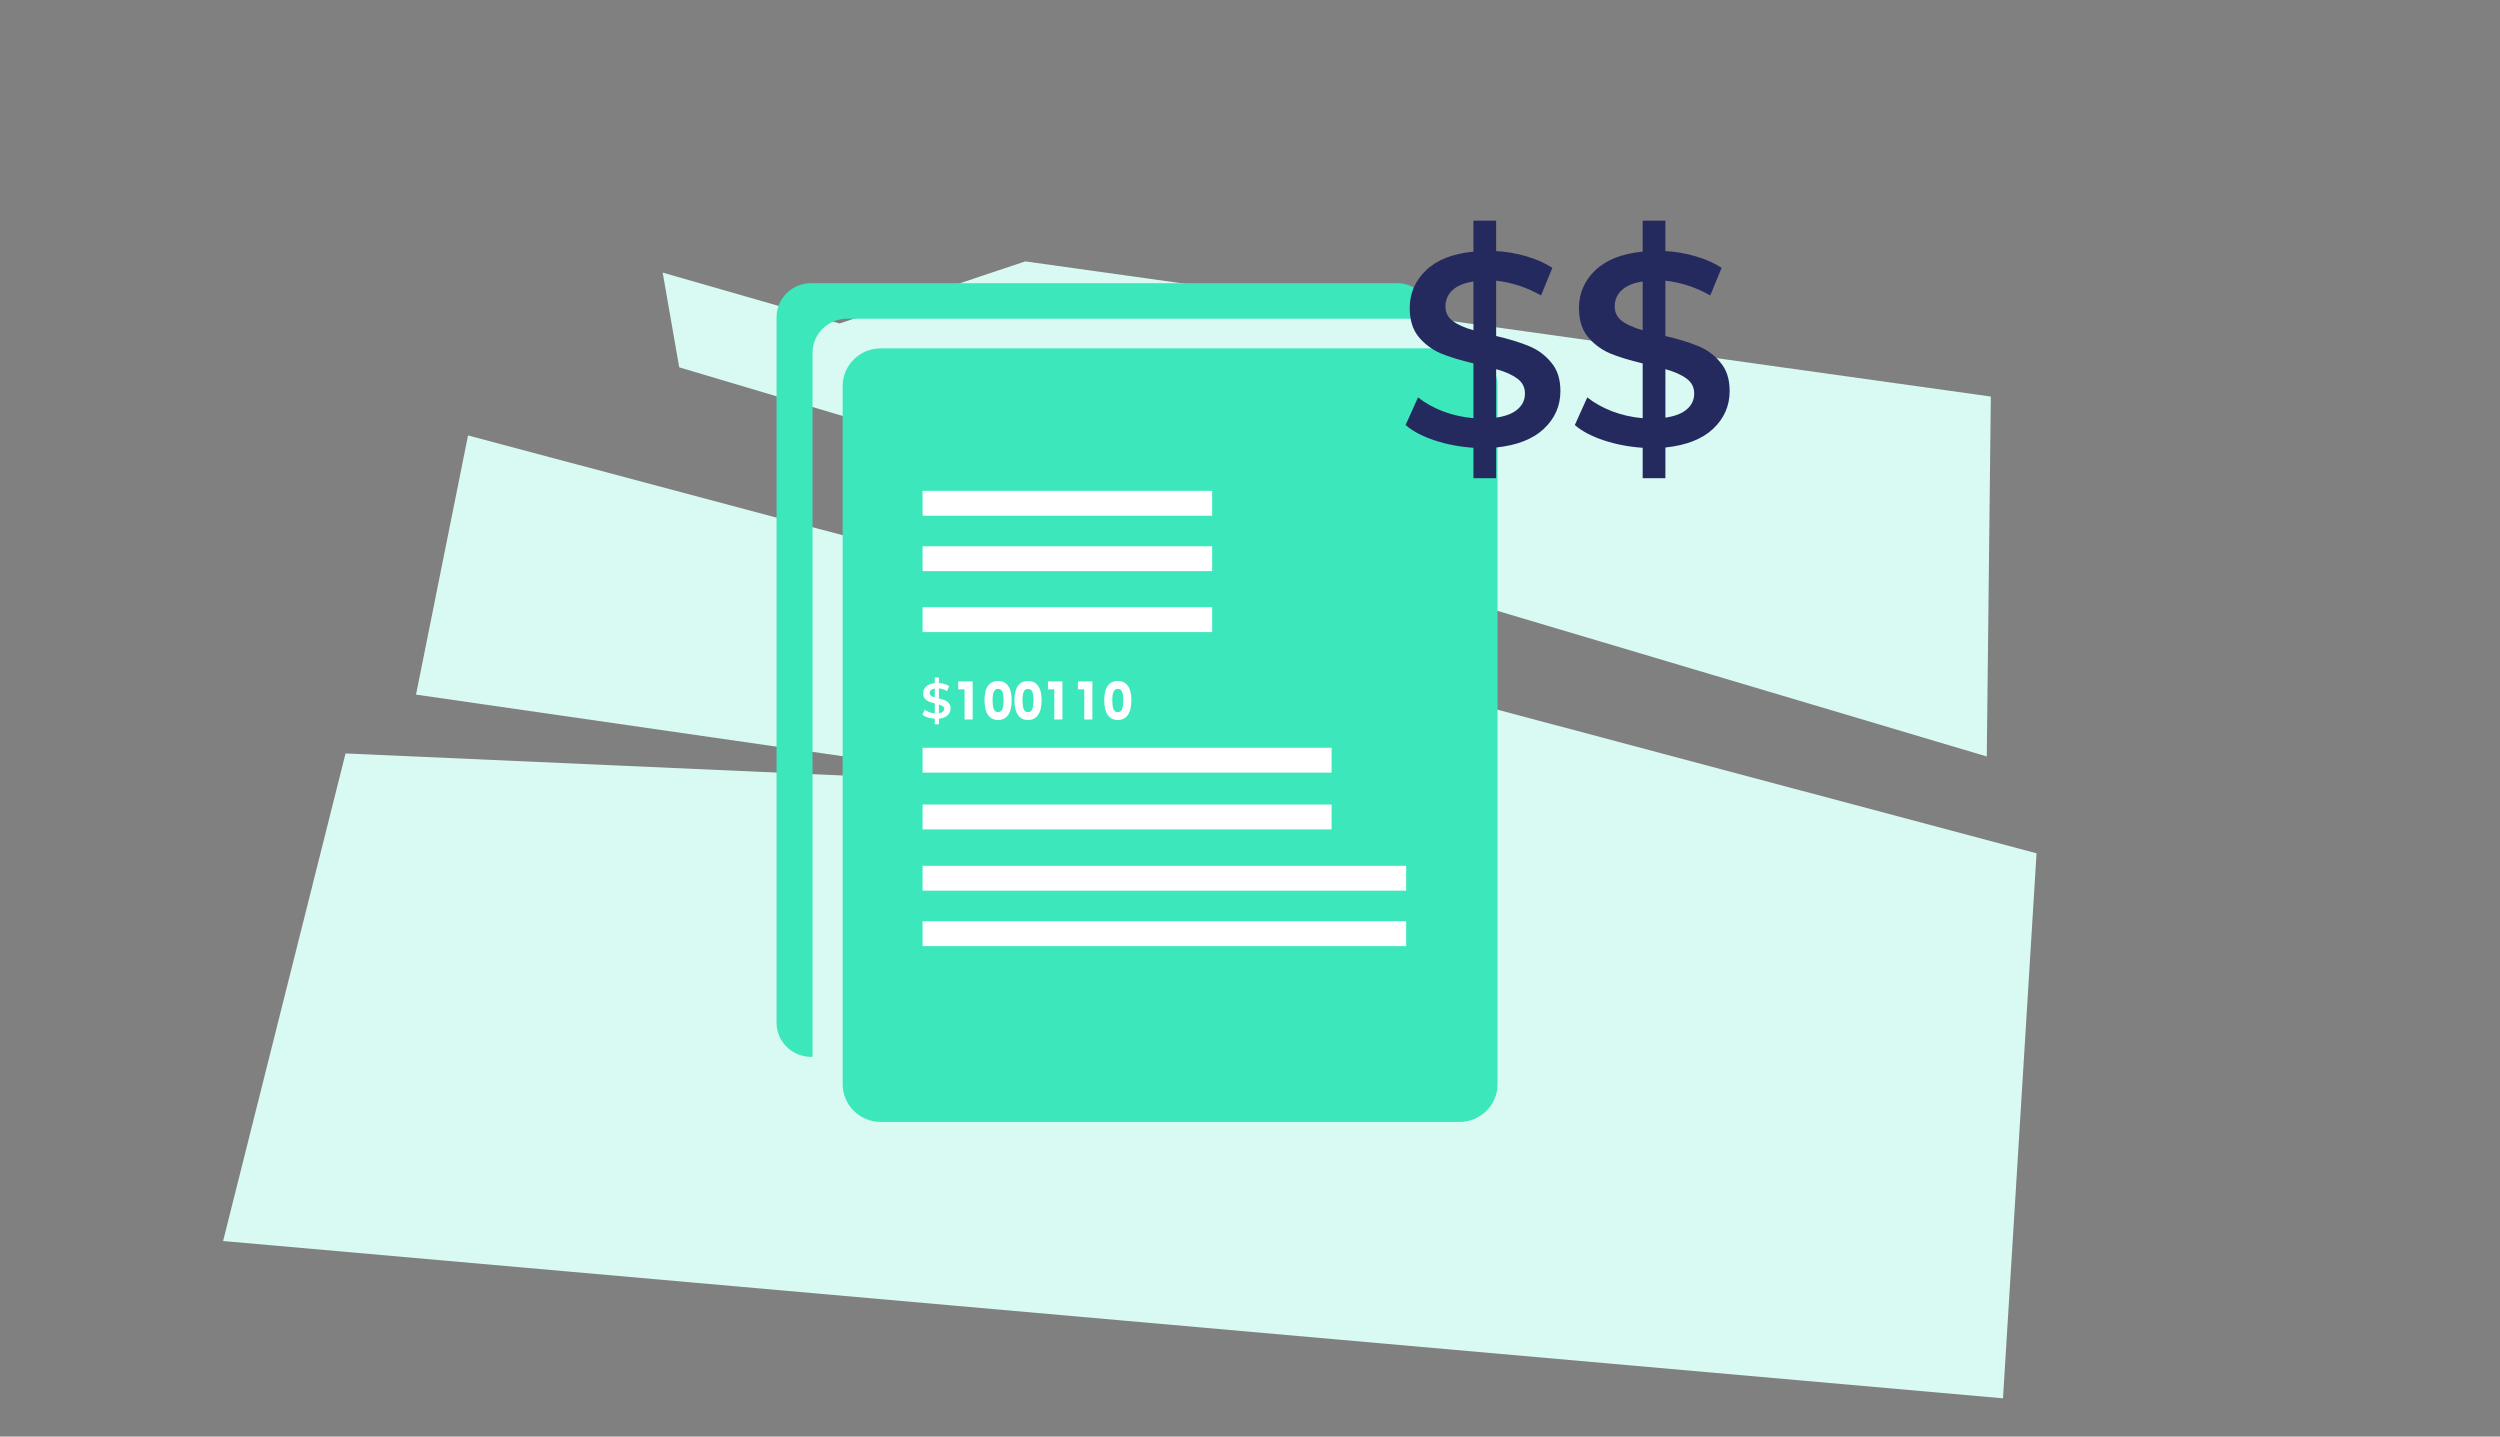 <svg xmlns="http://www.w3.org/2000/svg" width="355" height="204" viewBox="0 0 355 204" fill="none"><rect x="0" y="0" width="355" height="204" fill="#808080" stroke="none"/><path d="M31.678 176.227L284.426 198.562L289.189 121.166L66.46 61.832L59.075 98.635L147.093 111.343L49.069 106.99L31.678 176.227Z" fill="#D8FAF2"></path><path d="M96.449 52.162L282.122 107.421L282.698 56.311L145.594 37.117L119.216 45.932L94.101 38.709L96.449 52.162Z" fill="#D8FAF2"></path><path d="M207.236 159.316H125.075C122.081 159.316 119.658 156.913 119.658 153.958V54.822C119.658 51.86 122.087 49.464 125.075 49.464H207.236C210.23 49.464 212.653 51.867 212.653 54.822V153.958C212.653 156.919 210.23 159.316 207.236 159.316Z" fill="#3CE7BC"></path><path d="M203.274 45.051V45.263H120.269C117.567 45.263 115.378 47.428 115.378 50.1V150.071H115.164C112.461 150.071 110.272 147.9 110.272 145.227V45.051C110.272 42.378 112.468 40.213 115.164 40.213H198.376C201.085 40.213 203.274 42.385 203.274 45.051Z" fill="#3CE7BC"></path><path d="M199.675 130.818H131.006V134.351H199.675V130.818Z" fill="white"></path><path d="M199.675 122.943H131.006V126.476H199.675V122.943Z" fill="white"></path><path d="M189.088 114.244H131.006V117.777H189.088V114.244Z" fill="white"></path><path d="M189.088 106.182H131.006V109.715H189.088V106.182Z" fill="white"></path><path d="M172.128 69.7H131.006V73.233H172.128V69.7Z" fill="white"></path><path d="M172.128 77.569H131.006V81.102H172.128V77.569Z" fill="white"></path><path d="M172.128 86.222H131.006V89.756H172.128V86.222Z" fill="white"></path><path d="M136.962 97.889H136.065V96.764H138.118V102.167H136.968V97.889H136.962Z" fill="white"></path><path d="M139.8 99.43C139.8 97.561 140.547 96.694 141.729 96.694C142.912 96.694 143.659 97.561 143.659 99.43C143.659 101.371 142.892 102.244 141.729 102.244C140.567 102.244 139.8 101.371 139.8 99.43ZM142.509 99.43C142.509 98.204 142.223 97.825 141.729 97.825C141.229 97.825 140.95 98.204 140.95 99.43C140.95 100.767 141.242 101.12 141.729 101.12C142.223 101.114 142.509 100.76 142.509 99.43Z" fill="white"></path><path d="M144.048 99.43C144.048 97.561 144.795 96.694 145.977 96.694C147.16 96.694 147.907 97.561 147.907 99.43C147.907 101.371 147.14 102.244 145.977 102.244C144.815 102.244 144.048 101.371 144.048 99.43ZM146.757 99.43C146.757 98.204 146.471 97.825 145.977 97.825C145.477 97.825 145.198 98.204 145.198 99.43C145.198 100.767 145.49 101.12 145.977 101.12C146.471 101.114 146.757 100.76 146.757 99.43Z" fill="white"></path><path d="M149.706 97.889H148.81V96.764H150.862V102.167H149.712V97.889H149.706Z" fill="white"></path><path d="M153.96 97.889H153.064V96.764H155.117V102.167H153.967V97.889H153.96Z" fill="white"></path><path d="M156.799 99.43C156.799 97.561 157.546 96.694 158.728 96.694C159.91 96.694 160.657 97.561 160.657 99.43C160.657 101.371 159.891 102.244 158.728 102.244C157.565 102.244 156.799 101.371 156.799 99.43ZM159.507 99.43C159.507 98.204 159.222 97.825 158.728 97.825C158.228 97.825 157.949 98.204 157.949 99.43C157.949 100.767 158.241 101.12 158.728 101.12C159.215 101.114 159.507 100.76 159.507 99.43Z" fill="white"></path><path d="M134.983 100.601C134.983 100.982 134.84 101.307 134.555 101.576C134.274 101.84 133.864 102 133.326 102.056V102.848H132.74V102.064C132.387 102.04 132.054 101.976 131.739 101.873C131.425 101.769 131.175 101.637 130.989 101.477L131.311 100.763C131.487 100.905 131.701 101.025 131.954 101.124C132.206 101.218 132.468 101.277 132.74 101.3V99.887C132.402 99.807 132.118 99.72 131.89 99.626C131.666 99.527 131.477 99.385 131.325 99.202C131.173 99.013 131.096 98.766 131.096 98.46C131.096 98.078 131.237 97.753 131.518 97.484C131.799 97.216 132.206 97.056 132.74 97.004V96.205H133.326V96.99C133.592 97.004 133.852 97.049 134.104 97.124C134.362 97.2 134.586 97.298 134.776 97.421L134.483 98.135C134.121 97.927 133.735 97.8 133.326 97.753V99.18C133.669 99.26 133.952 99.348 134.176 99.442C134.405 99.536 134.595 99.677 134.748 99.866C134.905 100.05 134.983 100.295 134.983 100.601ZM132.018 98.417C132.018 98.573 132.08 98.698 132.204 98.792C132.328 98.886 132.506 98.966 132.74 99.032V97.774C132.497 97.812 132.316 97.887 132.197 98C132.078 98.113 132.018 98.252 132.018 98.417ZM133.326 101.286C133.578 101.249 133.764 101.176 133.883 101.067C134.007 100.959 134.069 100.825 134.069 100.664C134.069 100.504 134.004 100.377 133.876 100.283C133.747 100.184 133.564 100.101 133.326 100.035V101.286Z" fill="white"></path><path d="M221.578 55.532C221.578 57.633 220.792 59.422 219.218 60.901C217.671 62.353 215.416 63.235 212.453 63.546V67.903H209.228V63.585C207.287 63.455 205.452 63.105 203.721 62.535C201.99 61.964 200.613 61.238 199.591 60.356L201.361 56.427C202.331 57.205 203.511 57.866 204.901 58.411C206.291 58.93 207.733 59.254 209.228 59.384V51.603C207.366 51.162 205.806 50.683 204.547 50.164C203.314 49.619 202.279 48.841 201.44 47.83C200.6 46.792 200.181 45.431 200.181 43.745C200.181 41.644 200.954 39.855 202.502 38.377C204.049 36.898 206.291 36.017 209.228 35.731V31.335H212.453V35.654C213.921 35.731 215.351 35.978 216.74 36.393C218.156 36.808 219.389 37.352 220.438 38.026L218.825 41.956C216.832 40.815 214.708 40.114 212.453 39.855V47.713C214.341 48.154 215.901 48.634 217.134 49.152C218.392 49.671 219.441 50.449 220.28 51.486C221.146 52.498 221.578 53.847 221.578 55.532ZM205.255 43.512C205.255 44.367 205.596 45.055 206.278 45.574C206.959 46.092 207.943 46.533 209.228 46.896V39.972C207.89 40.179 206.894 40.594 206.238 41.217C205.583 41.839 205.255 42.604 205.255 43.512ZM212.453 59.306C213.843 59.098 214.865 58.696 215.521 58.1C216.203 57.503 216.544 56.764 216.544 55.882C216.544 55.001 216.19 54.3 215.482 53.782C214.774 53.237 213.764 52.783 212.453 52.42V59.306Z" fill="#252A5E"></path><path d="M245.611 55.532C245.611 57.633 244.824 59.422 243.251 60.901C241.704 62.353 239.449 63.235 236.486 63.546V67.903H233.26V63.585C231.32 63.455 229.484 63.105 227.754 62.535C226.023 61.964 224.646 61.238 223.624 60.356L225.394 56.427C226.364 57.205 227.544 57.866 228.934 58.411C230.323 58.93 231.766 59.254 233.26 59.384V51.603C231.399 51.162 229.838 50.683 228.58 50.164C227.347 49.619 226.311 48.841 225.472 47.83C224.633 46.792 224.214 45.431 224.214 43.745C224.214 41.644 224.987 39.855 226.534 38.377C228.081 36.898 230.323 36.017 233.26 35.731V31.335H236.486V35.654C237.954 35.731 239.383 35.978 240.773 36.393C242.189 36.808 243.422 37.352 244.47 38.026L242.858 41.956C240.865 40.815 238.741 40.114 236.486 39.855V47.713C238.374 48.154 239.934 48.634 241.166 49.152C242.425 49.671 243.474 50.449 244.313 51.486C245.179 52.498 245.611 53.847 245.611 55.532ZM229.288 43.512C229.288 44.367 229.629 45.055 230.31 45.574C230.992 46.092 231.975 46.533 233.26 46.896V39.972C231.923 40.179 230.927 40.594 230.271 41.217C229.615 41.839 229.288 42.604 229.288 43.512ZM236.486 59.306C237.876 59.098 238.898 58.696 239.554 58.1C240.236 57.503 240.576 56.764 240.576 55.882C240.576 55.001 240.222 54.3 239.514 53.782C238.806 53.237 237.797 52.783 236.486 52.42V59.306Z" fill="#252A5E"></path></svg>